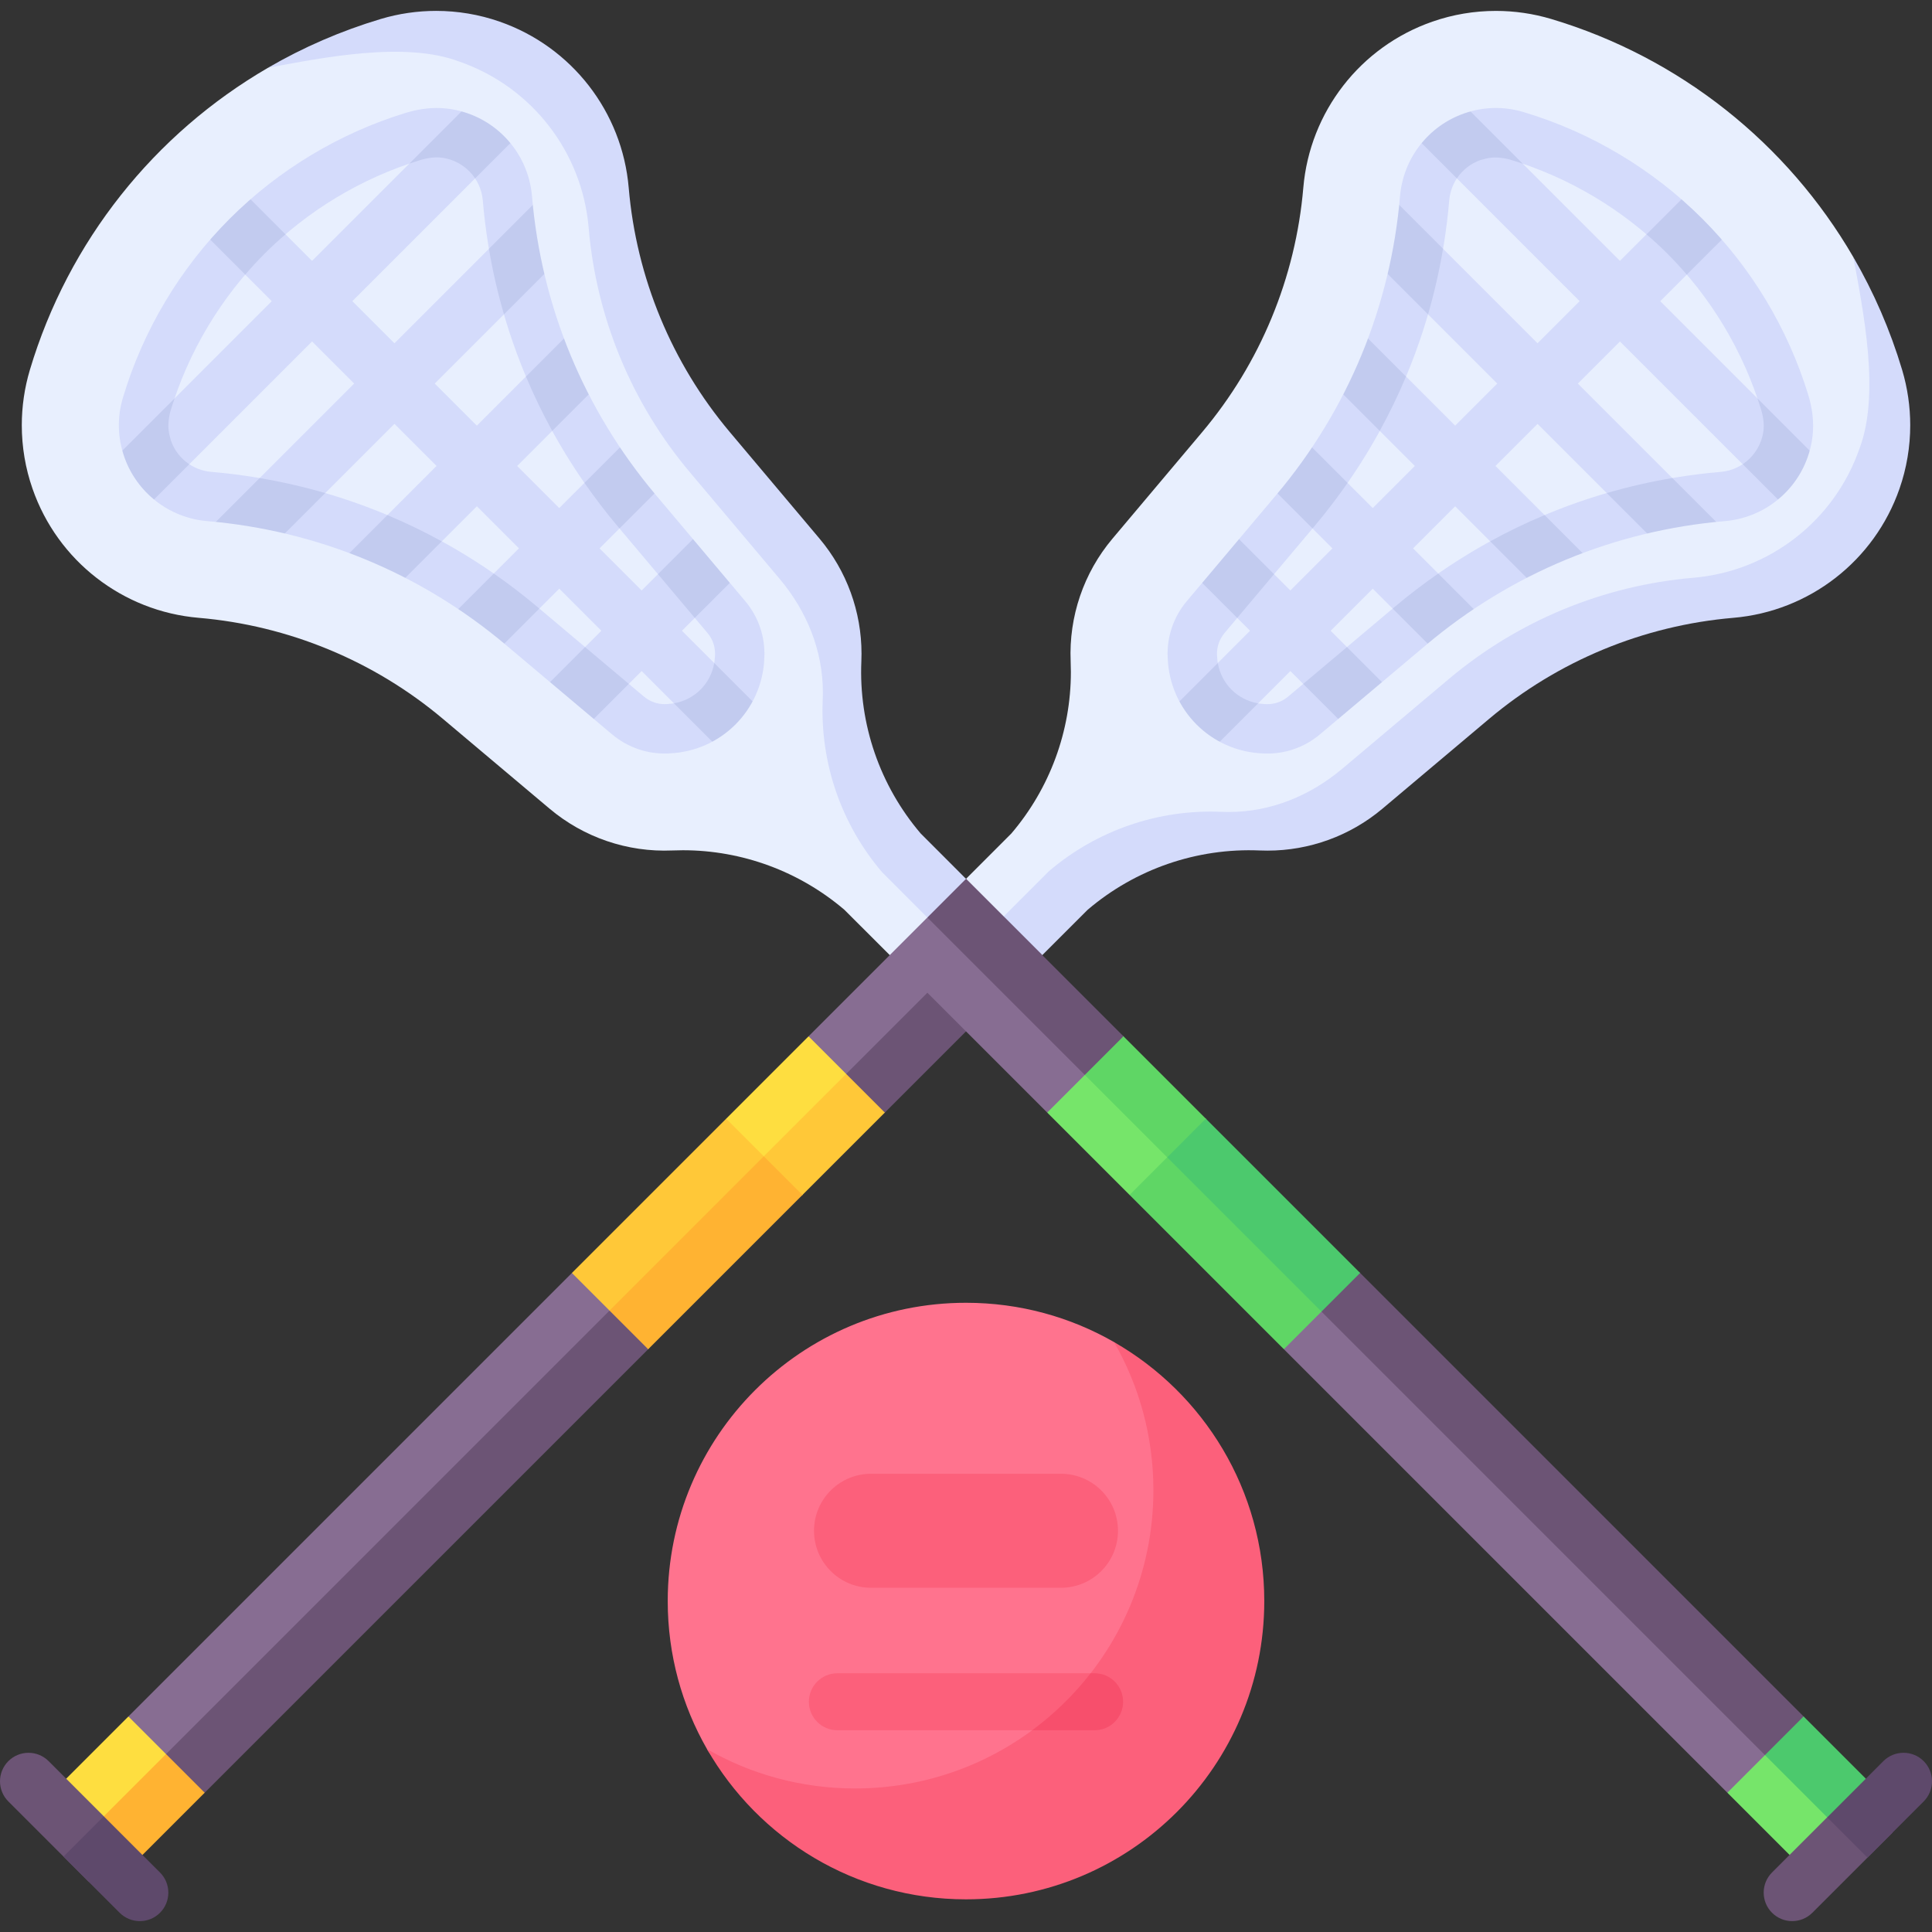 <svg id="Capa_1" enable-background="new 0 0 512 512" height="512" viewBox="0 0 512 512" width="512" xmlns="http://www.w3.org/2000/svg"><rect x="0" y="0" width="512" height="512" fill="#333333" stroke="none"/><g><g><path d="m306.372 176.306c-.24-5.602 1.627-11.057 5.236-15.355l24.638-29.259c19.61-23.292 31.334-51.633 33.921-81.977.887-10.358 7.802-19.266 17.628-22.687 5.278-1.846 10.9-1.971 16.251-.365 18.484 5.528 35.465 15.657 49.109 29.3 13.445 13.435 23.48 30.124 29.061 48.295 1.126 3.672 1.638 7.542 1.189 11.37-1.502 12.767-11.735 22.27-24.002 23.324-30.344 2.576-58.684 14.311-81.977 33.921l-29.259 24.638c-4.298 3.609-9.743 5.476-15.354 5.236-.104-.01-.209-.01-.313-.01-14.238-.563-25.556-11.881-26.109-26.119-.008-.104-.008-.208-.019-.312z" fill="#e8effe"/><path d="m306.37 176.307c.01.101.01.211.02.312.554 14.238 11.872 25.556 26.11 26.12.101 0 .211 0 .312.01 5.609.242 11.056-1.631 15.356-5.236l29.262-24.64c23.291-19.606 51.626-31.347 81.976-33.924 12.265-1.047 22.495-10.553 23.996-23.321.453-3.826-.06-7.693-1.188-11.369-5.579-18.175-15.608-34.861-29.061-48.293-13.644-13.644-30.621-23.774-49.109-29.302-5.347-1.611-10.966-1.48-16.252.363-9.818 3.424-16.736 12.335-17.622 22.687-2.588 30.35-14.319 58.685-33.924 81.976l-24.64 29.262c-3.604 4.299-5.477 9.757-5.236 15.355zm16.142-2.88c-.05-2.064.665-4.078 2.014-5.679l23.764-28.235c20.683-24.559 33.048-54.456 35.777-86.457.423-4.854 3.665-9.043 8.287-10.644 1.339-.473 2.699-.705 4.068-.705 1.188 0 2.376.171 3.544.524 15.789 4.723 30.279 13.372 41.919 25.002 11.459 11.449 20.028 25.697 24.791 41.215.634 2.054.856 3.947.665 5.609-.695 5.861-5.438 10.493-11.288 10.996-31.981 2.709-61.877 15.084-86.447 35.777l-28.245 23.784c-1.551 1.299-3.444 1.994-5.468 1.994h-.242c-.252-.02-.463-.02-.634-.03-6.857-.352-12.204-5.76-12.476-12.627l-.02-.393z" fill="#d4dbfb"/><path d="m300.797 197.643 30.482-30.482-15.088-15.088c-2.95-2.95-2.95-7.731 0-10.681 2.949-2.948 7.731-2.948 10.68 0l15.088 15.088 11.156-11.156-17.539-17.539c-2.95-2.95-2.95-7.731 0-10.681 2.949-2.948 7.731-2.948 10.68 0l17.54 17.54 11.156-11.156-23.668-23.667c-2.95-2.95-2.95-7.731 0-10.681 2.949-2.948 7.731-2.948 10.68 0l23.668 23.668 11.156-11.156-36.741-36.742c-2.95-2.95-2.95-7.731 0-10.681 2.949-2.948 7.731-2.948 10.68 0l36.742 36.742 11.156-11.156-46.956-46.955c-2.95-2.95-2.95-7.731 0-10.681 2.949-2.947 7.731-2.949 10.68 0l46.956 46.956 27.469-27.469c2.949-2.948 7.731-2.948 10.68 0 2.95 2.95 2.95 7.731 0 10.681l-27.469 27.468 46.956 46.956c2.95 2.95 2.95 7.731 0 10.681-1.475 1.474-3.407 2.212-5.34 2.212-1.932 0-3.866-.738-5.34-2.212l-46.956-46.956-11.156 11.156 36.741 36.741c2.95 2.95 2.95 7.731 0 10.681-1.475 1.474-3.407 2.212-5.34 2.212s-3.866-.738-5.34-2.212l-36.742-36.742-11.156 11.156 23.667 23.667c2.95 2.95 2.95 7.731 0 10.681-1.475 1.474-3.407 2.212-5.34 2.212s-3.866-.738-5.34-2.212l-23.668-23.668-11.156 11.156 17.539 17.539c2.95 2.95 2.95 7.731 0 10.681-1.475 1.474-3.407 2.212-5.34 2.212s-3.866-.738-5.34-2.212l-17.539-17.539-11.156 11.156 15.087 15.087c2.95 2.95 2.95 7.731 0 10.681-1.475 1.474-3.407 2.212-5.34 2.212s-3.866-.738-5.34-2.212l-15.088-15.088-30.482 30.482c-1.475 1.474-3.407 2.212-5.34 2.212s-3.866-.738-5.34-2.212c-2.948-2.949-2.948-7.73.001-10.68z" fill="#d4dbfb"/><path d="m214.274 274.636 5.313 14.625 14.897 5.585 17.637-25.985 24.091-15.743-6.205-14.274-14.004-5.936z" fill="#876d92"/><path d="m192.444 296.467 3.924 16.013 16.285 4.197 8.003-15.163 13.828-6.668-20.21-20.21z" fill="#fede40"/><path d="m151.561 337.349 2.16 17.779 18.05 2.431 16.094-24.012 24.788-16.87-20.209-20.21z" fill="#ffc838"/><path d="m34.03 454.881 4.285 14 13.766 4.051 116.868-118.195-17.388-17.388z" fill="#876d92"/><path d="m12.199 476.711 20.21 20.21 8.463-15.578 13.367-6.253-20.209-20.209z" fill="#fede40"/><g fill="#c2cbef"><path d="m461.834 123.019 14.43 14.429c1.47 1.48 3.404 2.215 5.337 2.215s3.867-.735 5.337-2.215c2.95-2.95 2.95-7.723 0-10.674l-21.186-21.186c.322.946.634 1.903.926 2.86.634 2.054.856 3.947.665 5.609-.444 3.736-2.539 6.979-5.509 8.962z"/><path d="m300.802 208.328c1.47 1.47 3.404 2.205 5.337 2.205s3.867-.735 5.337-2.205l21.931-21.931c-5.498-.946-9.737-5.196-10.674-10.684l-21.931 21.931c-2.951 2.951-2.951 7.734 0 10.684z"/><path d="m369.073 161.284 12.265 12.265c1.47 1.47 3.404 2.205 5.337 2.205s3.867-.735 5.337-2.205c2.95-2.95 2.95-7.733 0-10.684l-10.865-10.865c-3.957 2.749-7.814 5.689-11.54 8.831z"/><path d="m356.96 171.484-11.6 9.758 11.691 11.691c1.47 1.47 3.404 2.205 5.337 2.205s3.867-.735 5.337-2.205c2.95-2.95 2.95-7.733 0-10.684z"/><path d="m399.966 42.232c1.198.362 2.397.745 3.585 1.158l-21.206-21.206c-2.95-2.95-7.723-2.95-10.674 0-2.95 2.94-2.95 7.723 0 10.674l14.42 14.42c1.47-2.215 3.645-3.957 6.263-4.864 1.461-.326 3.27-1.252 7.612-.182z"/><path d="m370.725 54.224c-2.95-2.94-7.733-2.94-10.674 0-2.95 2.95-2.95 7.733 0 10.684l18.397 18.397c1.651-5.689 2.981-11.489 3.977-17.38z"/><path d="m443.185 126.685c-5.891.987-11.691 2.326-17.38 3.987l18.407 18.397c1.47 1.48 3.404 2.215 5.337 2.215s3.867-.735 5.347-2.215c2.94-2.94 2.94-7.723 0-10.674z"/><path d="m467.452 52.352c2.95-2.951 2.95-7.734 0-10.684s-7.733-2.95-10.674 0l-20.441 20.441c1.913 1.631 3.766 3.343 5.548 5.125s3.504 3.635 5.125 5.548z"/><path d="m357.121 127.974-10.865-10.865c-2.95-2.95-7.733-2.95-10.684 0-2.95 2.95-2.95 7.723 0 10.674l12.265 12.265.453-.534c3.141-3.726 6.082-7.583 8.831-11.54z"/><path d="m409.331 136.502c-4.914 2.054-9.727 4.38-14.409 6.958l14.379 14.379c1.47 1.47 3.404 2.205 5.337 2.205s3.867-.735 5.347-2.205c2.94-2.95 2.94-7.733 0-10.684z"/><path d="m327.879 163.761 9.757-11.6-10.764-10.764c-2.95-2.95-7.733-2.95-10.684 0-2.95 2.95-2.95 7.723 0 10.674z"/><path d="m361.964 89.135c-2.95-2.94-7.733-2.94-10.684 0-2.95 2.951-2.95 7.734 0 10.684l14.369 14.369c2.578-4.682 4.904-9.495 6.958-14.41z"/></g><path d="m256.003 232.908 20.21 20.21 6.994-14.343c12.677-10.815 31.963-18.021 48.618-17.306.675.03 1.339.04 2.014.04 11.127 0 21.931-3.917 30.48-11.117l28.245-23.784c18.296-15.406 38.819-24.529 62.654-26.563 10.059-.856 19.404-4.632 27.067-10.583s13.634-14.077 16.957-23.613c1.903-5.448 2.85-11.147 2.85-16.846 0-4.934.71-5.697-.72-10.49-3.156-10.552-10.211-30.364-10.211-30.364-17.487-30.109-45.93-52.907-80.056-63.114-4.793-1.43-9.737-2.145-14.671-2.145-5.699 0-11.399.946-16.846 2.85-9.546 3.323-17.672 9.294-23.613 16.957-5.951 7.663-9.727 17.008-10.583 27.067-1.017 11.912-3.867 23.532-8.388 34.448-4.511 10.925-10.704 21.146-18.407 30.299l-23.784 28.245c-7.633 9.063-11.58 20.663-11.076 32.494.04.946.06 1.893.06 2.83 0 15.668-5.578 30.843-15.779 42.806zm53.438-58.756c-.232-5.407 1.571-10.674 5.055-14.823l23.784-28.245c18.931-22.485 30.249-49.844 32.746-79.136.856-9.999 7.532-18.598 17.018-21.901 5.095-1.782 10.523-1.903 15.688-.352 17.843 5.337 34.236 15.114 47.407 28.285 12.98 12.969 22.667 29.081 28.054 46.622 1.087 3.544 1.581 7.28 1.148 10.976-1.45 12.325-11.328 21.499-23.17 22.516-29.292 2.487-56.651 13.815-79.136 32.746l-28.245 23.784c-4.149 3.484-9.405 5.286-14.822 5.055-.101-.01-.201-.01-.302-.01-13.745-.544-24.67-11.469-25.204-25.214-.01-.101-.01-.202-.021-.303z" fill="#e8effe"/><g><path d="m2.212 466.722c2.949-2.948 7.731-2.948 10.68 0l21.278 21.278-10.68 10.681-21.278-21.278c-2.949-2.95-2.949-7.731 0-10.681z" fill="#6c5475"/></g><path d="m224.243 284.605v8.379l10.241 1.862 41.728-41.728-1.725-7.52-8.516-2.721z" fill="#6c5475"/><path d="m202.413 306.436 2.322 7.967 7.918 2.274 21.831-21.831-10.241-10.241z" fill="#ffc838"/><path d="m161.53 347.318v11.438l10.241-1.197 40.882-40.882-10.24-10.241z" fill="#ffb332"/><path d="m43.999 464.85.611 10.24h9.629l117.532-117.531-10.241-10.241z" fill="#6c5475"/><path d="m27.505 481.343 1.523 10.241h8.718l16.493-16.494-10.24-10.24z" fill="#ffb332"/><path d="m265.971 242.877 10.241 10.241 12.023-12.013c12.677-10.815 28.98-16.434 45.635-15.719.675.03 1.339.04 2.014.04 11.127 0 21.931-3.917 30.48-11.117l28.245-23.784c18.296-15.406 40.912-24.761 64.747-26.795 10.059-.856 19.404-4.632 27.067-10.583s13.634-14.077 16.957-23.613c1.903-5.448 2.85-11.147 2.85-16.846 0-4.934-.715-9.878-2.145-14.671-3.162-10.553-7.508-20.554-12.926-29.868 2.628 14.339 7.146 36.272 1.608 50.772-3.323 9.536-9.294 17.662-16.957 23.613s-17.007 9.727-27.067 10.583c-23.835 2.034-46.451 11.389-64.747 26.795l-28.245 23.784c-8.549 7.2-18.981 11.489-30.108 11.489-.675 0-1.339-.01-2.014-.04-16.655-.715-32.958 4.904-45.635 15.718z" fill="#d4dbfb"/><g><path d="m16.821 492.027 14.893 14.883c1.48 1.47 3.414 2.205 5.347 2.205s3.867-.735 5.337-2.205c2.95-2.951 2.95-7.734 0-10.684l-4.652-4.642-10.241-10.241-5.337 5.337z" fill="#5e496b"/></g></g><path d="m331.15 424.297c0 43.656-31.495 75.477-75.15 75.477-24.706 0-44.362-8.594-58.857-26.347-2.738-3.353-7.609-6.107-9.774-9.885-6.627-11.564-10.415-24.962-10.415-39.245 0-43.656 35.39-79.046 79.046-79.046 14.283 0 27.679 3.788 39.243 10.415 7.852 6.117 13.325 12.374 19.228 19.293 11.775 13.804 16.679 29.773 16.679 49.338z" fill="#ff738e"/><path d="m335.046 424.297c0 43.651-35.394 79.046-79.046 79.046-29.373 0-55-16.021-68.624-39.805 11.56 6.636 24.952 10.422 39.241 10.422 43.661 0 79.046-35.384 79.046-79.046 0-14.289-3.784-27.681-10.42-39.241 23.784 13.624 39.803 39.251 39.803 68.624z" fill="#fc607b"/><path d="m281.174 420.773h-50.348c-8.342 0-15.104-6.762-15.104-15.104 0-8.342 6.762-15.104 15.104-15.104h50.348c8.342 0 15.104 6.762 15.104 15.104 0 8.341-6.762 15.104-15.104 15.104z" fill="#fc607b"/><g><path d="m290.085 458.533h-68.171c-4.171 0-7.552-3.381-7.552-7.552s3.381-7.552 7.552-7.552h68.171c4.171 0 7.552 3.381 7.552 7.552s-3.381 7.552-7.552 7.552z" fill="#fc607b"/></g><g><path d="m297.637 450.981c0 4.169-3.383 7.552-7.552 7.552h-16.544c5.83-4.31 11.046-9.395 15.487-15.104h1.057c4.169 0 7.552 3.383 7.552 7.552z" fill="#f74f6c"/></g><g><path d="m179.191 202.743c-5.602.24-11.057-1.627-15.355-5.236l-29.259-24.638c-23.292-19.61-51.633-31.334-81.977-33.921-10.358-.887-19.266-7.802-22.687-17.628-1.846-5.278-1.971-10.9-.365-16.251 5.528-18.484 15.657-35.465 29.3-49.109 13.435-13.445 30.124-23.48 48.295-29.061 3.672-1.126 7.542-1.638 11.37-1.189 12.767 1.502 22.27 11.735 23.324 24.002 2.576 30.344 14.311 58.684 33.921 81.977l24.638 29.259c3.609 4.298 5.476 9.743 5.236 15.354-.01.104-.01.209-.01.313-.563 14.238-11.881 25.556-26.119 26.109-.104.008-.208.008-.312.019z" fill="#e8effe"/><path d="m179.192 202.745c.101-.01.211-.01.312-.02 14.238-.554 25.556-11.872 26.12-26.11 0-.101 0-.211.01-.312.242-5.609-1.631-11.056-5.236-15.356l-24.64-29.262c-19.606-23.291-31.347-51.626-33.924-81.976-1.047-12.265-10.553-22.495-23.321-23.996-3.826-.453-7.693.06-11.369 1.188-18.175 5.579-34.861 15.608-48.293 29.061-13.644 13.644-23.774 30.621-29.302 49.108-1.611 5.347-1.48 10.966.363 16.252 3.424 9.818 12.335 16.736 22.687 17.622 30.35 2.588 58.685 14.319 81.976 33.924l29.262 24.64c4.299 3.606 9.756 5.478 15.355 5.237zm-2.88-16.142c-2.064.05-4.078-.665-5.679-2.014l-28.235-23.764c-24.559-20.683-54.456-33.048-86.457-35.777-4.854-.423-9.043-3.665-10.644-8.287-.473-1.339-.705-2.699-.705-4.068 0-1.188.171-2.376.524-3.544 4.723-15.789 13.373-30.279 25.003-41.92 11.449-11.459 25.697-20.028 41.215-24.791 2.054-.634 3.947-.856 5.609-.665 5.861.695 10.493 5.438 10.996 11.288 2.709 31.981 15.084 61.877 35.777 86.447l23.784 28.245c1.299 1.551 1.994 3.444 1.994 5.468v.242c-.02.252-.02.463-.03.634-.352 6.857-5.76 12.204-12.627 12.476l-.393.02z" fill="#d4dbfb"/><path d="m200.528 208.318-30.482-30.482-15.088 15.088c-2.95 2.95-7.731 2.95-10.681 0-2.948-2.949-2.948-7.731 0-10.68l15.088-15.088-11.155-11.156-17.539 17.539c-2.95 2.95-7.731 2.95-10.681 0-2.948-2.949-2.948-7.731 0-10.68l17.54-17.54-11.156-11.156-23.667 23.668c-2.95 2.95-7.731 2.95-10.681 0-2.948-2.949-2.948-7.731 0-10.68l23.668-23.668-11.156-11.156-36.742 36.742c-2.95 2.95-7.731 2.95-10.681 0-2.948-2.949-2.948-7.731 0-10.68l36.742-36.742-11.157-11.157-46.956 46.956c-2.95 2.95-7.731 2.95-10.681 0-2.947-2.949-2.949-7.731 0-10.68l46.956-46.956-27.469-27.469c-2.948-2.949-2.948-7.731 0-10.68 2.95-2.95 7.731-2.95 10.681 0l27.469 27.468 46.956-46.956c2.95-2.95 7.731-2.95 10.681 0 1.474 1.475 2.212 3.407 2.212 5.34 0 1.932-.738 3.866-2.212 5.34l-46.956 46.957 11.156 11.156 36.741-36.741c2.95-2.95 7.731-2.95 10.681 0 1.474 1.475 2.212 3.407 2.212 5.34s-.738 3.866-2.212 5.34l-36.742 36.742 11.156 11.156 23.667-23.667c2.95-2.95 7.731-2.95 10.681 0 1.474 1.475 2.212 3.407 2.212 5.34s-.738 3.866-2.212 5.34l-23.668 23.668 11.156 11.156 17.539-17.539c2.95-2.95 7.731-2.95 10.681 0 1.474 1.475 2.212 3.407 2.212 5.34s-.738 3.866-2.212 5.34l-17.539 17.539 11.156 11.156 15.087-15.087c2.95-2.95 7.731-2.95 10.681 0 1.474 1.475 2.212 3.407 2.212 5.34s-.738 3.866-2.212 5.34l-15.088 15.088 30.482 30.482c1.474 1.475 2.212 3.407 2.212 5.34s-.738 3.866-2.212 5.34c-2.949 2.949-7.73 2.949-10.68-.001z" fill="#d4dbfb"/><path d="m277.521 294.841 14.625-5.313 5.585-14.897-25.985-17.636-15.743-24.092-14.274 6.205-5.936 14.005z" fill="#876d92"/><path d="m299.352 316.671 16.013-3.924 4.196-16.285-15.162-8.003-6.668-13.828-20.21 20.21z" fill="#76e56a"/><path d="m340.234 357.554 17.779-2.159 2.431-18.051-24.012-16.094-16.871-24.788-20.209 20.209z" fill="#5fd665"/><path d="m457.766 475.085 14-4.285 4.051-13.766-118.195-116.868-17.388 17.388z" fill="#876d92"/><path d="m479.596 496.916 20.21-20.21-15.578-8.463-6.253-13.367-20.209 20.209z" fill="#76e56a"/><g fill="#c2cbef"><path d="m125.904 47.281 14.429-14.43c1.48-1.47 2.215-3.404 2.215-5.337s-.735-3.867-2.215-5.337c-2.95-2.95-7.723-2.95-10.674 0l-21.186 21.186c.946-.322 1.903-.634 2.86-.926 2.054-.634 3.947-.856 5.609-.665 3.736.444 6.979 2.539 8.962 5.509z"/><path d="m211.213 208.313c1.47-1.47 2.205-3.404 2.205-5.337s-.735-3.867-2.205-5.337l-21.931-21.931c-.946 5.498-5.196 9.737-10.684 10.674l21.931 21.931c2.951 2.951 7.734 2.951 10.684 0z"/><path d="m164.169 140.042 12.265-12.265c1.47-1.47 2.205-3.404 2.205-5.337s-.735-3.867-2.205-5.337c-2.95-2.95-7.733-2.95-10.684 0l-10.865 10.865c2.749 3.957 5.689 7.814 8.831 11.54z"/><path d="m174.369 152.156 9.758 11.6 11.691-11.691c1.47-1.47 2.205-3.404 2.205-5.337s-.735-3.867-2.205-5.337c-2.95-2.95-7.733-2.95-10.684 0z"/><path d="m45.117 109.149c.362-1.198.745-2.397 1.158-3.585l-21.207 21.206c-2.95 2.95-2.95 7.723 0 10.674 2.94 2.95 7.723 2.95 10.674 0l14.42-14.42c-2.215-1.47-3.958-3.645-4.864-6.263-.325-1.461-1.251-3.27-.181-7.612z"/><path d="m57.109 138.391c-2.94 2.95-2.94 7.733 0 10.674 2.95 2.95 7.733 2.95 10.684 0l18.397-18.397c-5.689-1.651-11.489-2.981-17.38-3.977z"/><path d="m129.57 65.93c.987 5.891 2.326 11.691 3.987 17.38l18.397-18.407c1.48-1.47 2.215-3.404 2.215-5.337s-.735-3.867-2.215-5.347c-2.94-2.94-7.723-2.94-10.674 0z"/><path d="m55.236 41.663c-2.951-2.95-7.734-2.95-10.684 0s-2.95 7.733 0 10.674l20.441 20.441c1.631-1.913 3.343-3.766 5.125-5.548s3.635-3.504 5.548-5.125z"/><path d="m130.858 151.994-10.865 10.865c-2.95 2.95-2.95 7.733 0 10.684s7.723 2.95 10.674 0l12.265-12.265-.534-.453c-3.726-3.141-7.582-6.082-11.54-8.831z"/><path d="m139.387 99.784c2.054 4.914 4.38 9.727 6.958 14.409l14.379-14.379c1.47-1.47 2.205-3.404 2.205-5.337s-.735-3.867-2.205-5.347c-2.95-2.94-7.733-2.94-10.684 0z"/><path d="m166.646 181.236-11.6-9.757-10.764 10.764c-2.95 2.95-2.95 7.733 0 10.684s7.723 2.95 10.674 0z"/><path d="m92.02 147.151c-2.94 2.95-2.94 7.733 0 10.684 2.951 2.95 7.734 2.95 10.684 0l14.369-14.369c-4.682-2.578-9.495-4.904-14.41-6.958z"/></g><path d="m235.793 253.113 20.21-20.21-14.343-6.994c-10.815-12.678-18.021-31.963-17.306-48.618.03-.675.04-1.339.04-2.014 0-11.127-3.917-21.931-11.117-30.48l-23.784-28.245c-15.406-18.296-24.529-38.819-26.563-62.653-.856-10.059-4.632-19.404-10.583-27.067s-14.077-13.634-23.613-16.957c-5.448-1.903-11.147-2.85-16.846-2.85-4.934 0-5.697-.71-10.49.72-10.552 3.156-30.364 10.211-30.364 10.211-30.11 17.487-52.908 45.929-63.114 80.056-1.43 4.793-2.145 9.737-2.145 14.671 0 5.699.946 11.399 2.85 16.846 3.323 9.546 9.294 17.672 16.957 23.613 7.663 5.951 17.008 9.727 27.067 10.583 11.912 1.017 23.532 3.867 34.448 8.388 10.925 4.511 21.146 10.704 30.299 18.407l28.245 23.784c9.063 7.633 20.663 11.58 32.494 11.076.946-.04 1.893-.06 2.83-.06 15.668 0 30.843 5.578 42.806 15.779zm-58.756-53.439c-5.407.232-10.674-1.571-14.823-5.055l-28.245-23.784c-22.485-18.931-49.844-30.249-79.136-32.746-9.999-.856-18.598-7.532-21.901-17.018-1.782-5.095-1.903-10.523-.352-15.688 5.337-17.843 15.114-34.236 28.285-47.407 12.969-12.98 29.081-22.667 46.622-28.054 3.544-1.087 7.28-1.581 10.976-1.148 12.325 1.45 21.499 11.328 22.516 23.17 2.487 29.292 13.815 56.651 32.746 79.136l23.784 28.245c3.484 4.149 5.286 9.405 5.055 14.822-.01.101-.01.201-.01.302-.544 13.745-11.469 24.67-25.214 25.204-.101.011-.202.011-.303.021z" fill="#e8effe"/><g><path d="m469.607 506.903c-2.948-2.949-2.948-7.731 0-10.68l21.278-21.278 10.681 10.681-21.277 21.277c-2.951 2.949-7.732 2.949-10.682 0z" fill="#6c5475"/></g><path d="m287.49 284.872h8.379l1.862-10.241-41.728-41.728-7.52 1.725-2.721 8.516z" fill="#6c5475"/><path d="m309.321 306.703 7.967-2.323 2.273-7.918-21.83-21.831-10.241 10.241z" fill="#5fd665"/><path d="m350.203 347.585h11.438l-1.197-10.241-40.883-40.882-10.24 10.241z" fill="#4cc96d"/><path d="m467.734 465.116 10.241-.61v-9.63l-117.531-117.532-10.241 10.241z" fill="#6c5475"/><path d="m484.228 481.61 10.241-1.523v-8.717l-16.494-16.494-10.241 10.24z" fill="#4cc96d"/><path d="m245.762 243.144 10.241-10.241-12.013-12.023c-10.815-12.678-16.434-28.98-15.719-45.635.03-.675.04-1.339.04-2.014 0-11.127-3.917-21.931-11.117-30.48l-23.784-28.245c-15.406-18.296-24.761-40.912-26.795-64.747-.856-10.059-4.632-19.404-10.583-27.067s-14.077-13.634-23.613-16.957c-5.448-1.903-11.147-2.85-16.846-2.85-4.934 0-9.878.715-14.671 2.145-10.553 3.162-20.554 7.508-29.868 12.926 14.339-2.628 36.272-7.146 50.772-1.608 9.536 3.323 17.662 9.294 23.613 16.957s9.727 17.007 10.583 27.067c2.034 23.835 11.389 46.451 26.795 64.747l23.784 28.245c7.2 8.549 11.489 18.981 11.489 30.108 0 .675-.01 1.339-.04 2.014-.715 16.655 4.904 32.958 15.718 45.635z" fill="#d4dbfb"/><g><path d="m494.912 492.294 14.883-14.893c1.47-1.48 2.205-3.414 2.205-5.347s-.735-3.867-2.205-5.337c-2.951-2.95-7.734-2.95-10.684 0l-4.642 4.652-10.241 10.241 5.337 5.337z" fill="#5e496b"/></g></g></g></svg>